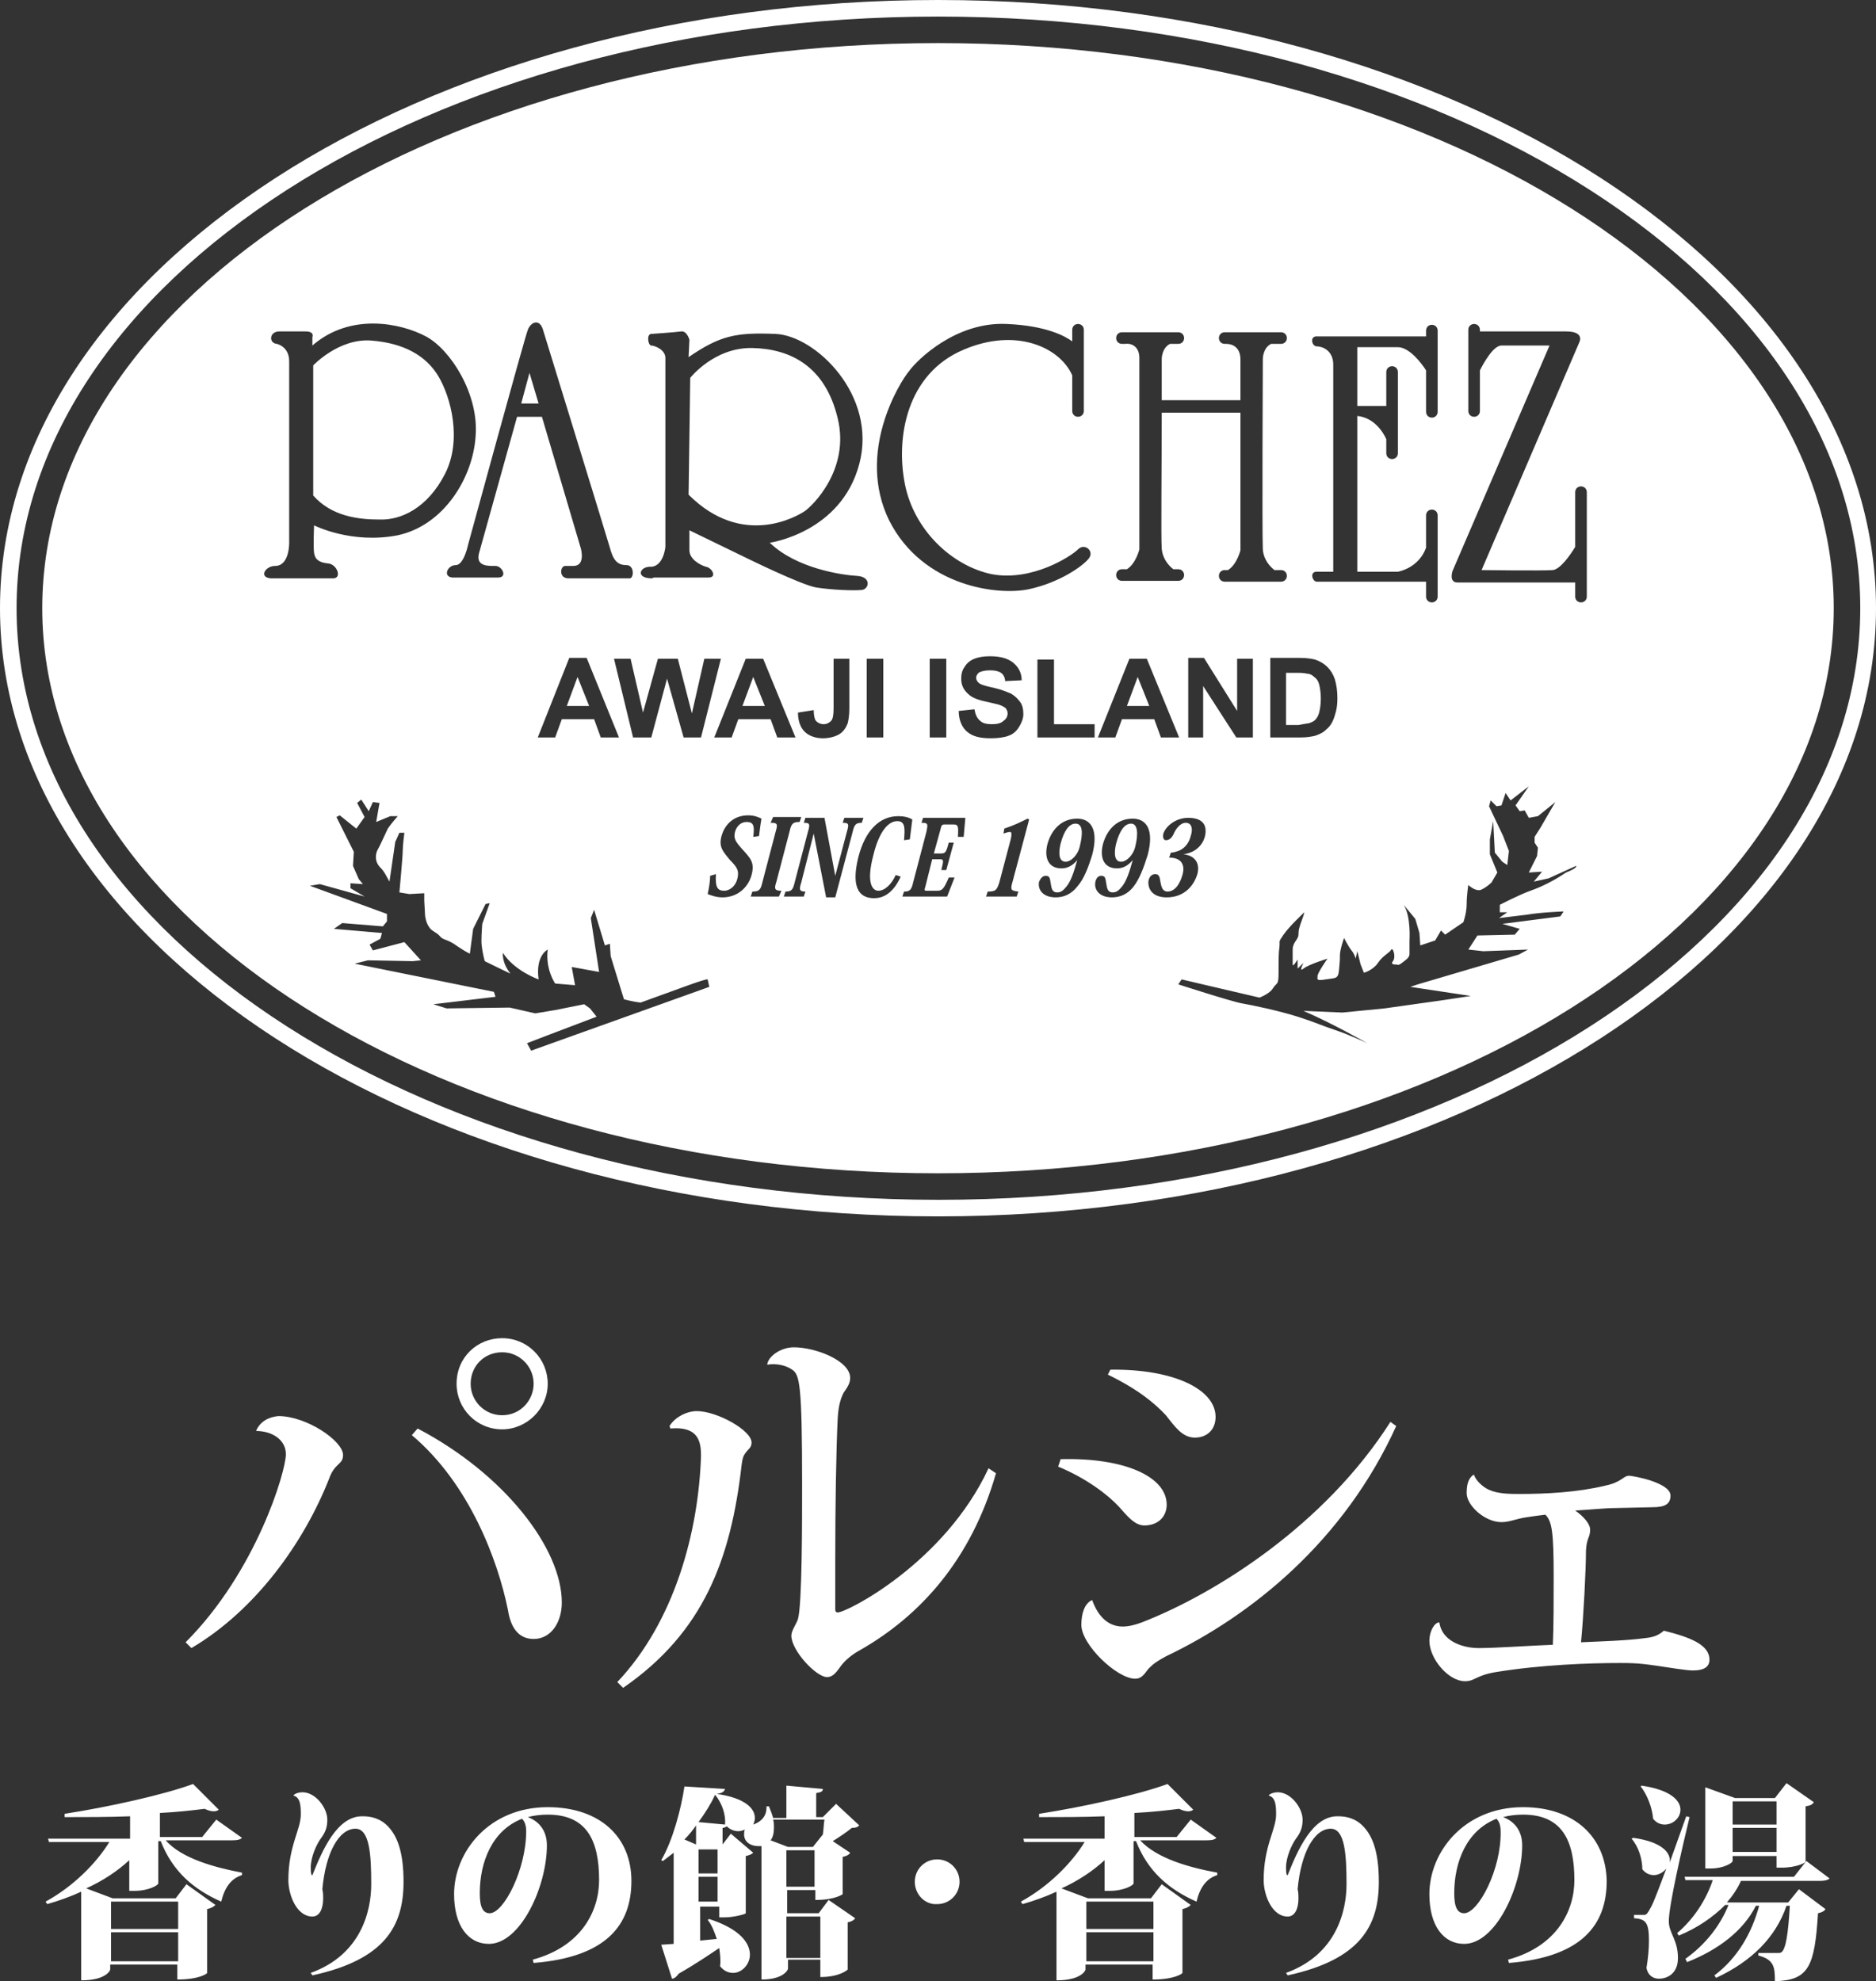 <?xml version="1.0" encoding="utf-8"?>
<!-- Generator: Adobe Illustrator 27.3.1, SVG Export Plug-In . SVG Version: 6.00 Build 0)  -->
<!DOCTYPE svg PUBLIC "-//W3C//DTD SVG 1.1//EN" "http://www.w3.org/Graphics/SVG/1.1/DTD/svg11.dtd">
<svg version="1.1" id="レイヤー_1" xmlns:x="http://ns.adobe.com/Extensibility/1.0/" xmlns:i="http://ns.adobe.com/AdobeIllustrator/10.0/" xmlns:graph="http://ns.adobe.com/Graphs/1.0/"
	 xmlns="http://www.w3.org/2000/svg" xmlns:xlink="http://www.w3.org/1999/xlink" x="0px" y="0px" viewBox="0 0 226.4 239.1"
	 style="enable-background:new 0 0 226.4 239.1;" xml:space="preserve">
<rect x="0" y="0" width="226.4" height="239.1" fill="#333333" stroke="none"/>
<style type="text/css">
	.st0{fill:#FFFFFF;}
</style>
<path class="st0" d="M92.3,85.2h-2.7l1.3-3.5L92.3,85.2z M63.9,45c0,0-0.4,1.5-1,3.7H65L63.9,45z M68.4,85.2h2.7l-1.4-3.5L68.4,85.2
	z M53.7,57.2c2.1-4.1,0.7-9.3-0.8-11.8c-1.5-2.5-4.2-4-8.1-4.3c-3.9-0.3-7,3-7,3v15.7c2.2,2.5,5.4,2.9,8,2.9
	C48.4,62.8,51.6,61.3,53.7,57.2z M137.3,81.7l-1.3,3.5h2.7L137.3,81.7z M157.9,87.3c0.3-0.1,0.6-0.2,0.8-0.4
	c0.2-0.2,0.4-0.5,0.5-0.9c0.1-0.4,0.2-1,0.2-1.7c0-0.7-0.1-1.3-0.2-1.7c-0.1-0.4-0.3-0.7-0.6-0.9c-0.2-0.2-0.5-0.4-0.9-0.4
	c-0.3-0.1-0.8-0.1-1.6-0.1h-0.9v6.3h1.5C157.3,87.4,157.7,87.3,157.9,87.3z M129.8,99.4c-0.8,0-1.4,0.9-1.8,2.4
	c-0.1,0.4-0.5,2.2,0.6,2.2c0.7,0,1.5-0.9,1.7-1.8C130.7,100.6,130.7,99.4,129.8,99.4z M97.1,61.7c0.9-0.6,5.5-5,4-11.2
	c-1.5-6.3-5.7-8.4-10.3-8.5c-4.6-0.1-7.5,3.6-7.5,3.6l-0.2,14.1C89.6,66.2,96.2,62.3,97.1,61.7z M226.4,73.4
	c0,40.5-50.8,73.4-113.2,73.4C50.8,146.8,0,113.9,0,73.4C0,32.9,50.8,0,113.2,0C175.7,0,226.4,32.9,226.4,73.4z M224.5,73.4
	C224.5,34,174.6,2,113.2,2C51.9,2,2,34,2,73.4c0,39.4,49.9,71.4,111.3,71.4C174.6,144.8,224.5,112.8,224.5,73.4z M221.3,73.4
	c0,37.7-48.4,68.2-108.1,68.2c-59.7,0-108.1-30.6-108.1-68.2c0-37.7,48.4-68.2,108.1-68.2C172.9,5.2,221.3,35.7,221.3,73.4z
	 M158.9,41.8c0.7,0,2,0.5,2,2.2v0.2V69h-2c-0.9,0-0.5,1.2,0,1.2h13.2V72c0,0.4,0.3,0.7,0.7,0.7c0.4,0,0.7-0.3,0.7-0.7v-9.8
	c0-0.4-0.3-0.7-0.7-0.7c-0.4,0-0.7,0.3-0.7,0.7v3.9c-0.9,2.5-3.4,2.9-3.4,2.9h-4.9V50.2c2,0.2,3.1,1.9,3.5,2.8v1.7
	c0,0.4,0.3,0.7,0.7,0.7c0.4,0,0.7-0.3,0.7-0.7v-9.8c0-0.4-0.3-0.7-0.7-0.7c-0.4,0-0.7,0.3-0.7,0.7v4.1h-3.5v-7.1h4.9
	c1.4,0,2.9,2,3.4,2.8v5c0,0.4,0.3,0.7,0.7,0.7c0.4,0,0.7-0.3,0.7-0.7v-9.8c0-0.4-0.3-0.7-0.7-0.7c-0.4,0-0.7,0.3-0.7,0.7v0.7h-13.1
	C158,40.5,158.3,41.8,158.9,41.8z M156.9,79.4h-3.6V89h3.7c0.7,0,1.3-0.1,1.7-0.2c0.6-0.2,1-0.4,1.4-0.8c0.5-0.4,0.8-1,1-1.7
	c0.2-0.6,0.3-1.2,0.3-2c0-0.9-0.1-1.6-0.3-2.3c-0.2-0.6-0.5-1.1-0.9-1.5c-0.4-0.4-0.9-0.7-1.5-0.9C158.3,79.5,157.7,79.4,156.9,79.4
	z M137.5,43.2v23.1c0,0-0.4,1.7-1.5,2.4h-0.6c-0.4,0-0.7,0.3-0.7,0.7c0,0.4,0.3,0.7,0.7,0.7h6.8c0.4,0,0.7-0.3,0.7-0.7
	c0-0.4-0.3-0.7-0.7-0.7h-0.6c-0.5-0.4-1.3-1.2-1.4-2.5c-0.1-1.2,0-10,0-16.4h9.5v16.6c0,0-0.4,1.7-1.5,2.4h-0.4
	c-0.4,0-0.7,0.3-0.7,0.7c0,0.4,0.3,0.7,0.7,0.7h6.8c0.4,0,0.7-0.3,0.7-0.7c0-0.4-0.3-0.7-0.7-0.7h-0.8c-0.5-0.4-1.3-1.2-1.4-2.5
	c-0.1-1.9,0-23,0-23s0-1.3,1-1.8h1.2c0.4,0,0.7-0.3,0.7-0.7c0-0.4-0.3-0.7-0.7-0.7h-6.8c-0.4,0-0.7,0.3-0.7,0.7
	c0,0.4,0.3,0.7,0.7,0.7c-0.1,0-0.2,0-0.2,0l0.2,0c0,0,0,0,0,0h0.2c0.6,0,1.7,0.3,1.7,1.9v4.9h-9.5c0-2.9,0-5,0-5s0-1.3,1-1.8h1
	c0.4,0,0.7-0.3,0.7-0.7c0-0.4-0.3-0.7-0.7-0.7h-6.8c-0.4,0-0.7,0.3-0.7,0.7c0,0.4,0.3,0.7,0.7,0.7h0.4
	C136.4,41.4,137.5,41.7,137.5,43.2z M149.3,79.4v6.4l-4-6.4h-1.9V89h1.8v-6.2l4,6.2h2v-9.5H149.3z M132.5,89h2.1l0.8-2.2h3.9
	l0.8,2.2h2.2l-3.9-9.5h-2.1L132.5,89z M78.7,69.8l0.2-0.1h6.6c1.1,0,0.4-1.2-0.3-1.3c-0.7-0.2-2-0.9-2-2V64l6.8,3.3
	c0,0,6.7,3.3,8.5,3.6c1.9,0.3,4.6,0.4,5.5,0.3c0.9-0.1,1.2-1.6-0.6-1.7c-1.8-0.1-7.3-0.9-10.5-4c0,0,8.6-1.2,10.8-9.5
	c2.2-8.3-5.3-15.5-10.1-15.7c-4.8-0.2-6.7,0.2-10.5,2.8l0.1-2.1c0,0-0.3-1.1-1-1c-0.7,0.1-3.6,0.3-3.6,0.3c-0.6,0-0.4,1.4,0,1.4
	c0.4,0,1.7,0.5,1.7,1.5v22.8c0,0-0.2,2.3-1.7,2.4C77.2,68.3,76.6,69.8,78.7,69.8z M104.6,79.4V89h2v-9.5H104.6z M100.6,79.4v6.1
	c0,0.8-0.1,1.3-0.3,1.5c-0.2,0.2-0.5,0.4-0.9,0.4c-0.4,0-0.8-0.2-1-0.5c-0.1-0.2-0.2-0.6-0.2-1.2L96.3,86c0,1,0.3,1.8,0.8,2.3
	c0.5,0.5,1.3,0.8,2.2,0.8c0.8,0,1.5-0.2,2-0.5c0.5-0.3,0.8-0.8,1-1.3c0.1-0.4,0.2-1,0.2-1.8v-6H100.6z M76.4,89h2.2l1.9-7.1l2,7.1
	h2.1l2.4-9.5h-2l-1.5,6.6l-1.7-6.6h-2.4L77.6,86l-1.5-6.5h-2L76.4,89z M70.8,79.4h-2.1L64.9,89H67l0.8-2.2h3.9l0.8,2.2h2.2
	L70.8,79.4z M86.2,89h2.1l0.8-2.2H93l0.8,2.2H96l-3.9-9.5H90L86.2,89z M63.7,39.8c-0.4,1-7.2,25.9-7.2,25.9S56,68.2,55,68.2
	c-1,0-1.6,1.4-0.4,1.5h5.5c1.2,0,0.5-1.4-0.3-1.4c-0.8,0-2.4,0.1-2-1.5c0.3-1.1,2.9-10.4,4.6-16.5h3l4.7,15.9c0,0,0.6,2.1-0.9,2.1
	h-1c-0.6,0-0.8,1.5,0.4,1.5H76c0.5,0,0.6-1.6-0.4-1.6c-1.1,0-1.6-0.6-2-2.1c-0.4-1.4-8.1-26.4-8.1-26.4
	C65.1,38.5,64.1,38.8,63.7,39.8z M32.7,69.8h7.5c1.1,0,0.5-1.7-0.6-1.8s-1.6-0.5-1.7-1.3c-0.1-0.7,0-3.3,0-3.3s4.5,2.3,10.1,1.2
	c5.6-1.2,9.1-7,9.4-12c0.4-5-3-10.4-6-12c-3-1.6-9.1-2.9-13.7,1.1v-1c0,0,0.3-0.7-0.8-0.7h-3.2c-1.2,0-1.3,1.4-0.3,1.5
	c0,0,1.5,0.3,1.5,2.1v21.8c0,0,0.1,2.9-1.7,2.9C32,68.3,31.2,69.7,32.7,69.8z M85.6,119.1l-0.2-0.9c-0.3-0.1-3.9,1.3-8.1,2.8
	c-0.9-0.1-2-0.4-2-0.4l-1.6-5.2l-0.1-1.5l-0.6,0.2l-1.3-4.3l-0.4,1l1,6.5l-3.3-0.6l0.4,2.2l-2.4-0.2c0,0-1.2-1.7-0.9-4.1
	c0,0-1.5,0.7-1.1,3.6c0,0-2.9-1-4.3-3.2c0,0-0.2,1.1,0.9,2.5c0,0-1.5-0.7-3.1-1.5c-0.2-0.7-0.4-1.8-0.4-2.4c0-0.9,0.1-2.1,0.1-2.1
	l0.9-2.5l-0.5,0.1l-1.5,3l-0.4,3c-0.6-0.3-1.2-0.7-1.5-0.9c-1.2-0.9-1.7-0.7-2.1-1.2c-0.4-0.5-1-0.6-1.3-1.1
	c-0.4-0.5-0.5-1.4-0.5-1.4l-0.1-1.8v-0.9l-1.8,0.1l-1.2-0.2c0,0,0.4-4.3,0.4-5c0-0.7,0.2-2.2,0.2-2.2h-0.6l-0.5,1.1l-0.7,4.8
	c-0.4-0.7-0.6-1.2-1.1-1.7c-0.5-0.5-0.7-1.2-0.4-2c0.4-0.7,1-2.1,1.3-2.7c0.4-0.6,1.2-1.5,1.2-1.5h-0.9l-1.7,0.7l0.4-2.3L45,96.8
	l-0.5,1.1l-0.9-1.4l-0.5,0.4l0.9,1.7l-1,1.4L41,98.4l-0.4,0.2l2.1,4.2l-0.1,1.7l0.7,1.6l0.5,0.6l-1.5-0.1v0.6l1.7,1l-5.4-1.5
	l-1.2,0.2l9.3,3.4v0.9l-0.5,0.6l-4.9-0.4l-1,0.7l5.8,0.5l-0.2,0.7l-1.3,0.7l0.4,0.7l3.8-1l2,2.2l-1,0.1l-5.4-0.1l-1.6,0.4l16.8,3.4
	l0.2,0.6l-7.5,0.9l1.6,0.5l7.6-0.1l3.1,0.7l2.4-0.4l3.5-0.7l0.7,0.5l0.8,1c-4.5,1.7-8.4,3.2-8.4,3.2l0.5,0.9
	C65.2,126.4,85.6,119.1,85.6,119.1z M90.7,105.6c0.4-1.5-0.1-2-1.2-3.2c-0.7-0.8-1-1.2-0.8-2c0.2-0.7,0.7-1.2,1.4-1.2
	c0.8,0,1,0.4,0.8,1.8l0.7-0.1c0.1-0.8,0.2-1.6,0.3-2.1c-0.4-0.2-0.9-0.4-1.6-0.4c-2,0-2.9,1.4-3.2,2.4c-0.4,1.4,0.1,1.9,1,3
	c0.9,0.9,1.1,1.3,0.9,2.2c-0.2,0.9-0.9,1.5-1.6,1.5c-0.8,0-1.1-0.4-1-2l-0.7,0.2c0,0.6-0.1,1.3-0.3,2.2c0.5,0.2,1.1,0.4,1.8,0.4
	C89,108.3,90.3,107.1,90.7,105.6z M94.3,107.5c-0.8,0-0.9-0.2-0.6-1.1l1.6-6.1c0.2-0.9,0.4-1.1,1.2-1.1l0.2-0.6h-3.4L93,99.3
	c0.8,0,0.9,0.1,0.6,1.1l-1.6,6.1c-0.2,0.9-0.4,1.1-1.2,1.1l-0.2,0.6h3.4L94.3,107.5z M102.9,100.4c0.2-0.9,0.4-1.1,1.1-1.1l0.2-0.6
	h-2.3l-0.2,0.6c0.7,0,0.8,0.1,0.5,1.1l-1.4,5.3h0l-1.3-7h-2.3l-0.2,0.6c0.7,0,0.8,0.1,0.5,1.1l-1.6,6.1c-0.2,0.9-0.4,1.1-1.1,1.1
	l-0.2,0.6H97l0.2-0.6c-0.7,0-0.8-0.2-0.5-1.1l1.5-5.9h0l1.5,7.7h1.1L102.9,100.4z M105.4,103.2c0.3-1.3,1.2-4.1,2.9-4.1
	c1,0,0.9,1,0.8,2.3l0.7-0.1c0.1-0.8,0.2-1.6,0.3-2.4c-0.5-0.3-1.1-0.4-1.7-0.4c-2.3,0-4,1.8-4.8,4.9c-0.6,2.4-0.7,5,1.9,5
	c0.9,0,2.2-0.4,3.2-2.6l-0.6-0.2c-0.5,1.1-1.3,1.9-2.1,1.9C105.3,107.5,104.5,106.6,105.4,103.2z M116.5,98.7h-5.1l-0.2,0.6
	c0.8,0,0.8,0.1,0.6,1.1l-1.6,6.1c-0.2,0.9-0.4,1.1-1.1,1.1l-0.2,0.6h5.4l0.9-2.3h-0.7c-0.6,1.4-0.8,1.6-1.4,1.6h-1.3
	c-0.2,0-0.3,0-0.1-0.6l0.8-3.2h0.9c0.5,0,0.5,0.1,0.2,1.3h0.6l0.9-3.3h-0.6c-0.3,1.1-0.4,1.3-0.9,1.3h-0.9l0.8-2.9
	c0.1-0.5,0.2-0.6,0.5-0.6h1c0.6,0,0.7,0.1,0.6,1.5h0.7L116.5,98.7z M114.2,89v-9.5h-2V89H114.2z M116.7,88.3
	c0.7,0.6,1.6,0.8,2.9,0.8c0.8,0,1.6-0.1,2.1-0.3c0.6-0.2,1-0.6,1.3-1.1c0.3-0.5,0.5-1,0.5-1.5c0-0.6-0.1-1.1-0.4-1.5
	c-0.3-0.4-0.6-0.7-1.1-1c-0.5-0.2-1.2-0.5-2.1-0.7c-1-0.2-1.6-0.4-1.8-0.6c-0.2-0.2-0.3-0.4-0.3-0.6c0-0.2,0.1-0.4,0.3-0.6
	c0.3-0.2,0.8-0.3,1.4-0.3c0.6,0,1,0.1,1.3,0.3c0.3,0.2,0.5,0.6,0.5,1l2-0.1c0-0.9-0.4-1.6-1-2.1c-0.6-0.5-1.5-0.8-2.8-0.8
	c-0.8,0-1.4,0.1-1.9,0.3c-0.5,0.2-0.9,0.5-1.2,1c-0.3,0.4-0.4,0.9-0.4,1.4c0,0.8,0.3,1.4,0.9,1.9c0.4,0.4,1.2,0.7,2.2,0.9
	c0.8,0.2,1.4,0.3,1.6,0.4c0.3,0.1,0.6,0.3,0.7,0.4c0.1,0.2,0.2,0.3,0.2,0.6c0,0.4-0.2,0.7-0.5,0.9c-0.3,0.3-0.8,0.4-1.4,0.4
	c-0.6,0-1.1-0.1-1.4-0.4c-0.4-0.3-0.6-0.8-0.7-1.4l-1.9,0.2C115.7,86.9,116.1,87.8,116.7,88.3z M122.2,106.4l2-7.5l-0.2-0.1
	c-0.8,0.4-1.6,0.8-2.8,1.2l-0.1,0.6c0.3-0.1,0.6-0.2,0.8-0.2c0.2,0,0.2,0.3,0.1,0.8l-1.4,5.3c-0.3,0.9-0.4,1.1-1.4,1.1l-0.2,0.6h3.7
	l0.2-0.6C122,107.5,121.9,107.4,122.2,106.4z M124.2,71.1c3.7-0.8,6.5-2.8,7.2-3.7c0.7-0.9-0.5-1.9-1.3-1.1c-0.8,0.8-5.5,3.9-10.4,3
	c-4.8-1-9.4-5.3-10.5-10.9c-1.1-5.6,0.2-13.3,7.1-16.2c6.3-2.7,11.6-0.3,13.1,3.1v4.3c0,0.4,0.3,0.7,0.7,0.7c0.4,0,0.7-0.3,0.7-0.7
	v-9.8c0-0.4-0.3-0.7-0.7-0.7c-0.4,0-0.7,0.3-0.7,0.7v1.4c-0.8-0.6-3.1-1.9-7.9-2.1c-6.1-0.3-10.8,4.3-11.8,5.7
	c-1.1,1.3-6.4,9.8-2.4,18C111.4,70.9,120.6,71.9,124.2,71.1z M125.2,89h6.9v-1.6h-4.9v-7.8h-2V89z M131.8,103.2
	c0.8-3-0.1-4.4-1.8-4.4c-2.1,0-3.2,1.6-3.6,3.1c-0.4,1.6,0.1,2.9,1.7,2.9c0.8,0,1.4-0.4,1.9-1h0c-0.4,1.5-0.8,2.6-1.3,3.2
	c-0.4,0.5-0.7,0.7-1.1,0.7c-0.7,0-0.7-0.6-0.8-1.1c-0.1-0.6-0.1-0.9-0.6-0.9c-0.4,0-0.6,0.3-0.8,0.7c-0.2,0.9,0.4,1.9,2,1.9
	c1,0,1.9-0.4,2.6-1.3C130.8,106.1,131.3,104.8,131.8,103.2z M138.5,103.2c0.8-3-0.1-4.4-1.8-4.4c-2.1,0-3.2,1.6-3.6,3.1
	c-0.4,1.6,0.1,2.9,1.7,2.9c0.8,0,1.4-0.4,1.9-1h0c-0.4,1.5-0.8,2.6-1.3,3.2c-0.4,0.5-0.7,0.7-1.1,0.7c-0.7,0-0.7-0.6-0.8-1.1
	c-0.1-0.6-0.1-0.9-0.6-0.9c-0.4,0-0.6,0.3-0.7,0.7c-0.2,0.9,0.4,1.9,2,1.9c1,0,1.9-0.4,2.6-1.3C137.5,106.1,138,104.8,138.5,103.2z
	 M140.8,108.3c2.2,0,3.3-1.5,3.7-2.8c0.4-1.5-0.5-2.3-1.7-2.4l0,0c1.5-0.2,2.3-1.1,2.6-2.1c0.2-0.8,0.3-2.3-2-2.3
	c-1.5,0-2.7,1-3,1.9c-0.1,0.4,0,0.8,0.3,0.8c0.5,0,0.8-0.4,1-0.9c0.2-0.4,0.7-1.2,1.4-1.2c0.7,0,0.9,0.7,0.6,1.6
	c-0.2,0.8-0.7,1.5-1.5,1.8c-0.3,0.1-0.6,0.2-0.9,0.2l-0.2,0.6c1.3,0,2,0.7,1.6,2.1c-0.4,1.4-1.1,2-1.8,2c-0.5,0-0.7-0.4-0.8-0.9
	c-0.1-0.4-0.1-0.7-0.2-0.9c-0.1-0.2-0.2-0.3-0.5-0.3c-0.4,0-0.7,0.3-0.8,0.8C138.5,107.2,139,108.3,140.8,108.3z M190.2,104.5
	l-3.3,1.5l-1.8,0.4l1-1.2l-1.6,0.1l1-2l0.1-1l-0.4-0.6V101l0.7-1.1l1.8-3.1l-2.1,1.7l-1.1,0.2l-0.5-0.9l-0.6,0.1l-0.5-0.7l1.6-2.3
	l-2.2,1.7l-0.6-0.9l-0.5,1.5l-0.6,0.1l-0.7-0.7l-0.2,0.7l1.7,3.6l0.7,1.8l-0.2,1.7l-0.6-0.4l-0.9-1.1l-0.2-3.8l-0.4,2.2v1.8l0.9,2.2
	l-0.7,1.2c0,0-0.6,0.6-1.3,0.9c-0.7,0.2-1.5-0.6-1.5-0.6s-0.2,1.2-0.2,2.3c0,1.1-0.4,2.2-0.4,2.2l-2.2,1.5l-0.5-0.5l-0.7,1.2
	l-1.8,0.6l-0.1-1.5l-0.5-1.7l-1.4-1.7c0.9,1.4,0.7,4.3,0.7,4.3v1.6c0,0.5-0.4,0.7-0.9,1.1c-0.5,0.4-0.6,0.2-0.6,0.2
	s-0.9,0.1-0.5-0.4c0.4-0.5,0-1.7-0.2-1.4c-0.2,0.4-1,0.7-1.6,1.6c-0.6,0.9-1.7,1.2-1.7,1.2l-0.4-1l-0.4-1.6l-0.2,0.9
	c0,0-0.1-0.5-0.5-1c-0.4-0.5-0.9-1.5-0.9-1.5s-0.5,1.4-0.5,2.1c0,0.7,0,0.5-0.1,1.7c-0.1,1.2-0.4,1-1.6,1.2c-1.2,0.2-1,0-1-0.4
	c0-0.4,1.2-2.1,1.2-2.1s-2.3,0.7-2.9,1.2c-0.6,0.5,0-0.7,0-0.7l-0.7,0.7v-1.1c0,0-0.6,1-0.6,0.6v-1.8c0-0.9,0.7-1.2,0.7-1.8
	c0-0.6,0.1-0.9,0.5-2c0.4-1.1,0-0.5,0-0.5s-1.6,1.5-2.3,2.5c-0.7,1-0.4,0.7-0.5,1.5c-0.1,0.7-0.1,1.5-0.1,3.1c0,1.6-0.2,1.1-0.7,1.9
	c-0.3,0.5-1.1,0.9-1.6,1.1c-3.9-0.9-9.4-2.2-9.4-2.2l-0.4,0.6c0,0,6.5,2.1,7.7,2.3c1.2,0.2,4.5,0.9,6.7,1.6c2.2,0.7,2.7,1,4.5,1.6
	c1.8,0.6,3.9,1.6,3.9,1.6s-4.2-2.4-7.7-3.9l4.7,0.2l5.1-0.5l7.1-1l3.3-0.5l-7.3-1.1l0.9-0.3l12.2-3.6l1.1-0.6l-5.4,0.2l-1.8-0.2
	l1.1-1.7l4.5-0.1l0.6-0.7l-2.1-0.6l7-0.9l0.4-0.6c0,0-2.8,0.1-4.5,0.4c-1.7,0.2-3.3,0.4-3.3,0.4l1-0.7H181v-0.9c0,0,2.3-1.2,3.7-1.7
	c1.4-0.5,2.8-1.2,4.3-2.2C190.5,104.7,190.2,104.5,190.2,104.5z M191.5,59.4c0-0.4-0.3-0.7-0.7-0.7c-0.4,0-0.7,0.3-0.7,0.7V66
	c-0.6,1-1.8,2.7-2.7,2.8c-1.3,0.1-8.6,0-8.6,0l11.8-27.5c0,0,0.7-1.3-1.6-1.3h-10.4v-0.2c0-0.4-0.3-0.7-0.7-0.7
	c-0.4,0-0.7,0.3-0.7,0.7v9.8c0,0.4,0.3,0.7,0.7,0.7c0.4,0,0.7-0.3,0.7-0.7v-4.9c0.4-0.8,1.6-3,2.6-3h5.8l-11.7,27.2
	c0,0-0.5,1.4,0.6,1.4h14.2V72c0,0.4,0.3,0.7,0.7,0.7c0.4,0,0.7-0.3,0.7-0.7V59.4z M136.5,99.4c-0.8,0-1.4,0.9-1.8,2.4
	c-0.1,0.4-0.5,2.2,0.6,2.2c0.7,0,1.5-0.9,1.7-1.8C137.4,100.6,137.3,99.4,136.5,99.4z"/>
<path class="st0" d="M20,222.1h8c0.7,0,1-0.1,1.2-0.3l-3.1-2.2l-1.7,2.1h-5.1v-2.9c2-0.1,3.8-0.3,5.4-0.5c0.4,0.2,0.8,0.3,1.1,0.3
	s0.5-0.1,0.6-0.2l-3.1-3.1c-3.5,1.3-10.3,2.8-15.5,3.6l0,0.4c2.5,0,5.3,0,7.9-0.1v2.7H5.8l0.1,0.4h7.3c-1.6,2.6-4.4,5.4-7.7,7.2
	l0.2,0.3c1.4-0.4,2.8-0.9,4.1-1.5V239c3,0,3.5-1.2,3.5-1.3v-0.6h8.1v1.8c2.6,0,3.6-0.7,3.6-0.8v-7.7c0.5-0.1,0.8-0.3,1-0.5l-3.5-2.5
	l-1.3,1.7h-7.6l-3.2-1.2c2-0.9,3.8-2.1,5.2-3.4v3.7h0.6c1.8,0,2.9-0.7,2.9-0.9v-5.1h0.3c1.4,3.6,3.9,5.8,7.3,7.3
	c0.4-1.7,1.2-2.8,2.5-3.2l0-0.3C26,225.4,21.9,224.3,20,222.1z M13.4,229.5h8.1v3.3h-8.1V229.5z M13.4,233.2h8.1v3.5h-8.1V233.2z
	 M35.4,216.7c0.2-0.3,0.8-0.4,1.1-0.4c1.6,0,3,1.9,3,3.3c0,0.9-0.2,1.5-0.8,2.3c-0.5,0.7-1.2,2.2-1.2,3.5c0,0.3,0,0.6,0.1,0.9l0.1,0
	c1.2-3,3-7.2,6.1-7.1c0.9,0,2.1,0.2,3.1,1.3c1,1.1,1.8,2.9,1.8,6.6c0,5.4-2.3,9.4-11,11.3l-0.2-0.3c6.1-2.2,7.3-7.5,7.3-10.7
	c0-3.6-0.2-6.7-1.9-6.7c-2,0-3.6,2.9-4,7.3c0.1,0.4,0.1,0.8,0.1,1.1c0,1.2-0.4,2.2-1.3,2.2c-1.9,0-2.9-2.6-2.9-4.4
	c0-4.1,1.5-6.1,1.5-7.9C36.3,218.1,36.3,216.9,35.4,216.7L35.4,216.7z M66.1,218.1c-7.1,0-11.3,5.4-11.3,10.5c0,3.8,1.7,6,4.2,6
	c3.8,0,7-6.9,7-11.9c0-2-1.2-3-2.3-3.4c0.7-0.2,1.6-0.3,2.4-0.3c4.7,0,6.2,3.1,6.2,7.9c0,3.7-2.1,8-8,9.6l0.1,0.4
	c8.8-0.7,11.8-4.6,11.8-9.9C76.2,221.7,72.4,218.1,66.1,218.1z M59.1,230.9c-0.8,0-1.2-0.7-1.2-2.4c0-3.8,1.5-7.6,5.1-9
	c0.2,0.2,0.5,0.6,0.5,1.5C63.5,225.6,60.8,230.9,59.1,230.9z M84,222.6l-1.4-0.6c0.5-0.5,1-1.1,1.4-1.7V222.6z M98.8,230.9h-3.8
	v-2.8h3.4v1.2c2.4,0,3.3-0.7,3.3-0.7v-4.5c0.5-0.1,0.8-0.3,0.9-0.5l-2.1-1.4c0.8-0.5,1.7-1.1,2.3-1.6c0.5,0,0.7-0.1,0.9-0.3
	l-2.8-2.6l-1.6,1.6h-0.8v-2.9c0.6-0.1,0.8-0.2,0.8-0.5l-4.4-0.4v3.9h-1.6c-0.1-0.4-0.3-0.9-0.5-1.4l-0.3,0c0,0.3,0.1,1.6-1.6,2.2
	c0.1-0.2,0.2-0.5,0.2-0.8c0-1.1-1.1-2.4-4.6-2.9v0c0.7-0.1,0.9-0.3,1-0.6l-4.9-0.3c-0.4,2.7-1.4,6.5-2.8,8.9l0.2,0.1
	c0.4-0.3,0.9-0.7,1.3-1v11l-1.5,0.1l1.3,4.1c0.3,0,0.6-0.3,0.8-0.6c2.1-1.2,3.7-2.3,4.9-3.1c0.1,0.7,0.2,1.5,0.1,2.2
	c0.5,0.6,1,0.8,1.6,0.8c1,0,2-1,2-2.2c0-1.4-1.2-3.1-4.9-4.3l-0.2,0.1c0.5,0.6,0.8,1.4,1.1,2.3l-2,0.2v-4.1h2.3v1.3h0.6
	c1.2,0,2.6-0.4,2.6-0.5V224c0.4-0.1,0.7-0.2,0.9-0.4l-2.7-2.3l-1,1.3v-2c0.2,0,0.4-0.1,0.5-0.2c0.4,0.4,0.9,0.6,1.4,0.6
	c0.3,0,0.6-0.1,0.8-0.2c-0.1,0.2-0.1,0.4-0.1,0.6c0,0.9,0.8,1.4,1.7,1.4c0.1,0,0.3,0,0.4,0v16.1c2.7,0,3.2-1.2,3.2-1.3v-1.1H99v2.1
	c2.4,0,3.3-0.9,3.3-0.9V232c0.5-0.1,0.8-0.3,0.9-0.5l-3.2-2.2L98.8,230.9z M86.6,229.5h-2.3v-3h2.3V229.5z M86.6,226.1h-2.3v-2.9
	h2.3V226.1z M84.3,219.9c0.8-1.1,1.5-2.2,2-3.3c0.9,1.1,1.3,2.5,1.2,3.6L84.3,219.9z M98.3,227.7h-3.4v-4.4h3.4V227.7z M93,222.1
	c0.3-0.4,0.4-0.9,0.4-1.6c0-0.3,0-0.6-0.1-0.9h6.2c-0.1,0.5-0.1,1.2-0.2,1.8l0,0l-1.2,1.5h-3L93,222.1z M99,236.3h-4.1v-5H99V236.3z
	 M110.4,227.1c0-1.5,1.2-2.7,2.7-2.7c1.5,0,2.7,1.2,2.7,2.7s-1.2,2.7-2.7,2.7C111.6,229.9,110.4,228.6,110.4,227.1z M137.6,222.1h8
	c0.7,0,1-0.1,1.2-0.3l-3.1-2.2l-1.7,2.1h-5.1v-2.9c2-0.1,3.8-0.3,5.4-0.5c0.4,0.2,0.8,0.3,1.1,0.3s0.5-0.1,0.6-0.2l-3.1-3.1
	c-3.5,1.3-10.3,2.8-15.5,3.6l0,0.4c2.5,0,5.3,0,7.9-0.1v2.7h-9.8l0.1,0.4h7.3c-1.6,2.6-4.4,5.4-7.7,7.2l0.2,0.3
	c1.4-0.4,2.8-0.9,4.1-1.5V239c3,0,3.5-1.2,3.5-1.3v-0.6h8.1v1.8c2.6,0,3.6-0.7,3.6-0.8v-7.7c0.5-0.1,0.8-0.3,1-0.5l-3.5-2.5
	l-1.3,1.7h-7.6l-3.2-1.2c2-0.9,3.8-2.1,5.2-3.4v3.7h0.6c1.8,0,2.9-0.7,2.9-0.9v-5.1h0.3c1.4,3.6,3.9,5.8,7.3,7.3
	c0.4-1.7,1.2-2.8,2.5-3.2l0-0.3C143.6,225.4,139.6,224.3,137.6,222.1z M131.1,229.5h8.1v3.3h-8.1V229.5z M131.1,233.2h8.1v3.5h-8.1
	V233.2z M153.1,216.7c0.2-0.3,0.8-0.4,1.1-0.4c1.6,0,3,1.9,3,3.3c0,0.9-0.2,1.5-0.8,2.3c-0.5,0.7-1.2,2.2-1.2,3.5
	c0,0.3,0,0.6,0.1,0.9l0.1,0c1.2-3,3-7.2,6.1-7.1c0.9,0,2.1,0.2,3.1,1.3c1,1.1,1.8,2.9,1.8,6.6c0,5.4-2.3,9.4-11,11.3l-0.2-0.3
	c6.1-2.2,7.3-7.5,7.3-10.7c0-3.6-0.2-6.7-1.9-6.7c-2,0-3.6,2.9-4,7.3c0.1,0.4,0.1,0.8,0.1,1.1c0,1.2-0.4,2.2-1.3,2.2
	c-1.9,0-2.9-2.6-2.9-4.4c0-4.1,1.5-6.1,1.5-7.9C154,218.1,154,216.9,153.1,216.7L153.1,216.7z M183.8,218.1
	c-7.1,0-11.3,5.4-11.3,10.5c0,3.8,1.7,6,4.2,6c3.8,0,7-6.9,7-11.9c0-2-1.2-3-2.3-3.4c0.7-0.2,1.6-0.3,2.4-0.3c4.7,0,6.2,3.1,6.2,7.9
	c0,3.7-2.1,8-8,9.6l0.1,0.4c8.8-0.7,11.8-4.6,11.8-9.9C193.8,221.7,190,218.1,183.8,218.1z M176.7,230.9c-0.8,0-1.2-0.7-1.2-2.4
	c0-3.8,1.5-7.6,5.1-9c0.2,0.2,0.5,0.6,0.5,1.5C181.2,225.6,178.4,230.9,176.7,230.9z M215.6,215.2l-1.4,1.8h-4.8l-3.6-1.3v9.8h0.6
	c1.7,0,2.7-0.7,2.7-0.9v-0.6h5.3v1.4h0.6c1.8,0,2.9-0.6,2.9-0.7V218c0.6-0.1,0.8-0.2,1-0.5L215.6,215.2z M214.4,223.5h-5.3v-2.9h5.3
	V223.5z M214.4,220.2h-5.3v-2.8h5.3V220.2z M198,215.6c0.8,1,1.4,2.6,1.5,3.9c0.4,0.5,0.9,0.7,1.4,0.7c1,0,1.9-0.8,1.9-1.8
	c0-1.1-1.2-2.4-4.7-2.9L198,215.6z M201.5,224.8c0.2-1.1-0.8-2.5-4.4-3l-0.2,0.1c0.8,0.9,1.3,2.4,1.3,3.7c0.4,0.5,0.9,0.7,1.4,0.7
	c0.6,0,1.2-0.4,1.5-0.8c-1.6,4.3-1.7,4.4-2.1,5.1c-0.3,0.5-0.4,0.5-0.7,0.5v0c0,0-0.3,0-1.1,0v0.4c1.4,0.1,1.8,0.5,1.8,2.7
	c0,1-0.1,2.1-0.3,3.3c0.2,1,0.9,1.3,1.5,1.3c1,0,2.3-0.6,2.3-2.5c0-2.2-1.1-3-1.1-4.4v-0.1c0-1.8,1.6-8.8,2.5-12.5l-0.4-0.1
	L201.5,224.8z M218,224.6l-1.5,1.9h-13.2l0.1,0.4h3.3c-0.8,2.4-2.3,4.7-4.3,6.4l0.2,0.3c2.2-0.9,4.1-2.2,5.6-3.7h0.4
	c-1,2.5-2.8,4.8-5.2,6.5l0.2,0.4c3.8-1.5,6.8-3.8,8.3-6.8h0.4c-0.9,3.3-2.6,6.3-5.4,8.4l0.2,0.3c4.3-2,7.2-4.9,8.5-8.7h0.4
	c-0.2,3.5-0.5,5.2-1,5.6c-0.1,0.1-0.3,0.1-0.7,0.1c-0.4,0-1.5,0-2.1,0l0,0.3c1.9,0.5,2,1.4,2,3.1c4.1-0.1,4.8-1.8,5.2-8.2
	c0.5-0.1,0.8-0.3,0.9-0.5l-3.2-2.4l-1.3,1.6h-7.4c0.7-0.8,1.3-1.7,1.7-2.6h9.5c0.6,0,1-0.1,1.2-0.3L218,224.6z"/>
<path class="st0" d="M55.1,167c0,3,2.4,5.5,5.5,5.5c3,0,5.5-2.5,5.5-5.5c0-3-2.4-5.5-5.5-5.5C57.6,161.5,55.1,163.8,55.1,167z
	 M60.6,170.8c-2.1,0-3.8-1.7-3.8-3.8c0-2.1,1.6-3.8,3.8-3.8c2.1,0,3.8,1.7,3.8,3.8C64.4,169,62.8,170.8,60.6,170.8z M30.9,172.7
	c2,0,3.6,1.1,3.6,2.8c0,2.1-3.6,14.2-12.1,22.7l0.7,0.7c7.8-4.6,13.6-12.8,16.6-20.4c0.7-2,1.7-1.7,1.7-2.9c0-1.7-4.4-4.7-7.8-4.7
	C32.5,171,31.4,171.5,30.9,172.7L30.9,172.7z M49.7,173.2c7,5.9,10.4,15.2,11.6,21.1c0.3,2,1.2,3.5,3.1,3.5c2.1,0,3.4-2,3.4-4.4
	c0-6.5-6.9-15.5-17.4-21L49.7,173.2z M120.2,177.8c-3,10.4-9.1,17.2-16.5,21.4c-0.9,0.5-1.6,1.1-2.1,1.7c-0.6,0.8-1,1.5-1.8,1.5
	c-1.3,0-4.3-3.2-4.3-5c0-0.6,0.6-1.4,0.8-2c0.5-1.8,0.5-11.6,0.5-16.2c0-12.2-0.3-13.3-1.2-13.9c-0.7-0.5-1.9-0.8-3-0.6l0-0.1
	c0.2-1,1.7-2,3.2-2c2.6,0,6.8,1.6,6.8,3.7c0,0.7-0.4,1.2-0.8,1.8c-0.3,0.6-0.6,1.4-0.7,3c-0.2,4-0.3,10.9-0.3,17.2c0,2,0,4.1,0,5.9
	c0,0.3,0.1,0.4,0.3,0.4c1.1,0,12.9-6,18.2-17.4L120.2,177.8z M80.9,172.4c3.4-0.3,3.7,1.6,3.7,3.3c-0.3,9.2-3.2,20-10.1,27.3
	l0.7,0.7c9.7-6.7,13-15.5,14.3-26.9c0.1-0.8,0.2-1.1,0.5-1.5c0.3-0.4,0.7-0.6,0.7-1.2c0-1.5-4.2-3.8-6.6-3.8c-1.3,0-2.7,0.8-3.3,1.8
	L80.9,172.4z M134,165.3c7.7-0.1,12.7,2.4,12.7,5.7c0,1.5-1,2.5-2.5,2.5c-1.5,0-2.4-1.3-3.5-2.7c-1.3-1.4-3.3-3.1-7-4.9L134,165.3z
	 M167.8,171.6c-7.9,12.4-21,20.7-30,24.2c-0.8,0.3-1.6,0.5-2.3,0.5c-1.6,0-2.9-1-3.7-3.2c-0.9,0.4-1.3,1.6-1.3,3
	c0,2.4,4.3,6.5,6.5,6.5c1,0,1.3-1,1.8-1.4c0.4-0.4,0.8-0.7,1.9-1.3c10.3-4.9,21.5-13.9,27.8-27.8L167.8,171.6z M127.7,177
	c3.4,1.4,6,3.4,7.3,4.8c1,1.1,1.9,2.3,3.1,2.3c1.7,0,2.7-1.1,2.7-2.5c0-3.4-5.1-5.7-12.8-5.5L127.7,177z M195,182
	c-1.3,0-3.1,0.2-4.9,0.3c1,0.7,1.8,1.6,1.8,2.3c0,1-0.4,0.9-0.5,2.5c0,2.3-0.3,8.1-0.6,11.1c2.1-0.1,5.6-0.2,7.7-0.5
	c1-0.1,1.6-0.3,2.3-0.9c3.2,0.8,5.5,1.7,5.5,3.5c0,0.9-0.7,1.3-2,1.3c-0.5,0-1.1-0.1-1.9-0.2c-4-0.6-4.5-0.7-6.9-0.7
	c-3.6,0-9.5,0.2-15,1.1c-2.4,0.4-2.5,1.1-3.7,1.1c-2,0-4.3-2.7-4.3-4.9c0-1.1,0.6-2.2,1.2-2.2c0.4,2.6,3.4,3.1,4.7,3.1
	c2.1,0,6.3-0.3,9-0.4c0.1-2.1,0.1-5.5,0.1-8.2c0-5.4-0.2-6.7-1-7.5c-0.8,0.1-1.6,0.2-2.2,0.3c-1.4,0.2-2.1,0.6-3.1,0.6
	c-2,0-4.2-2-4.2-3.5c0-0.8,0.1-1.7,0.8-2.2h0.1c0.2,0.7,1.1,1.5,1.8,1.8c1.1,0.5,2.6,0.5,3.7,0.5c3.2,0,7-0.2,10.3-1
	c2-0.4,2.2-1.2,2.9-1.2c0.4,0,5,0.8,5,2.4c0,1.1-0.8,1.4-2.2,1.4L195,182z"/>
</svg>
